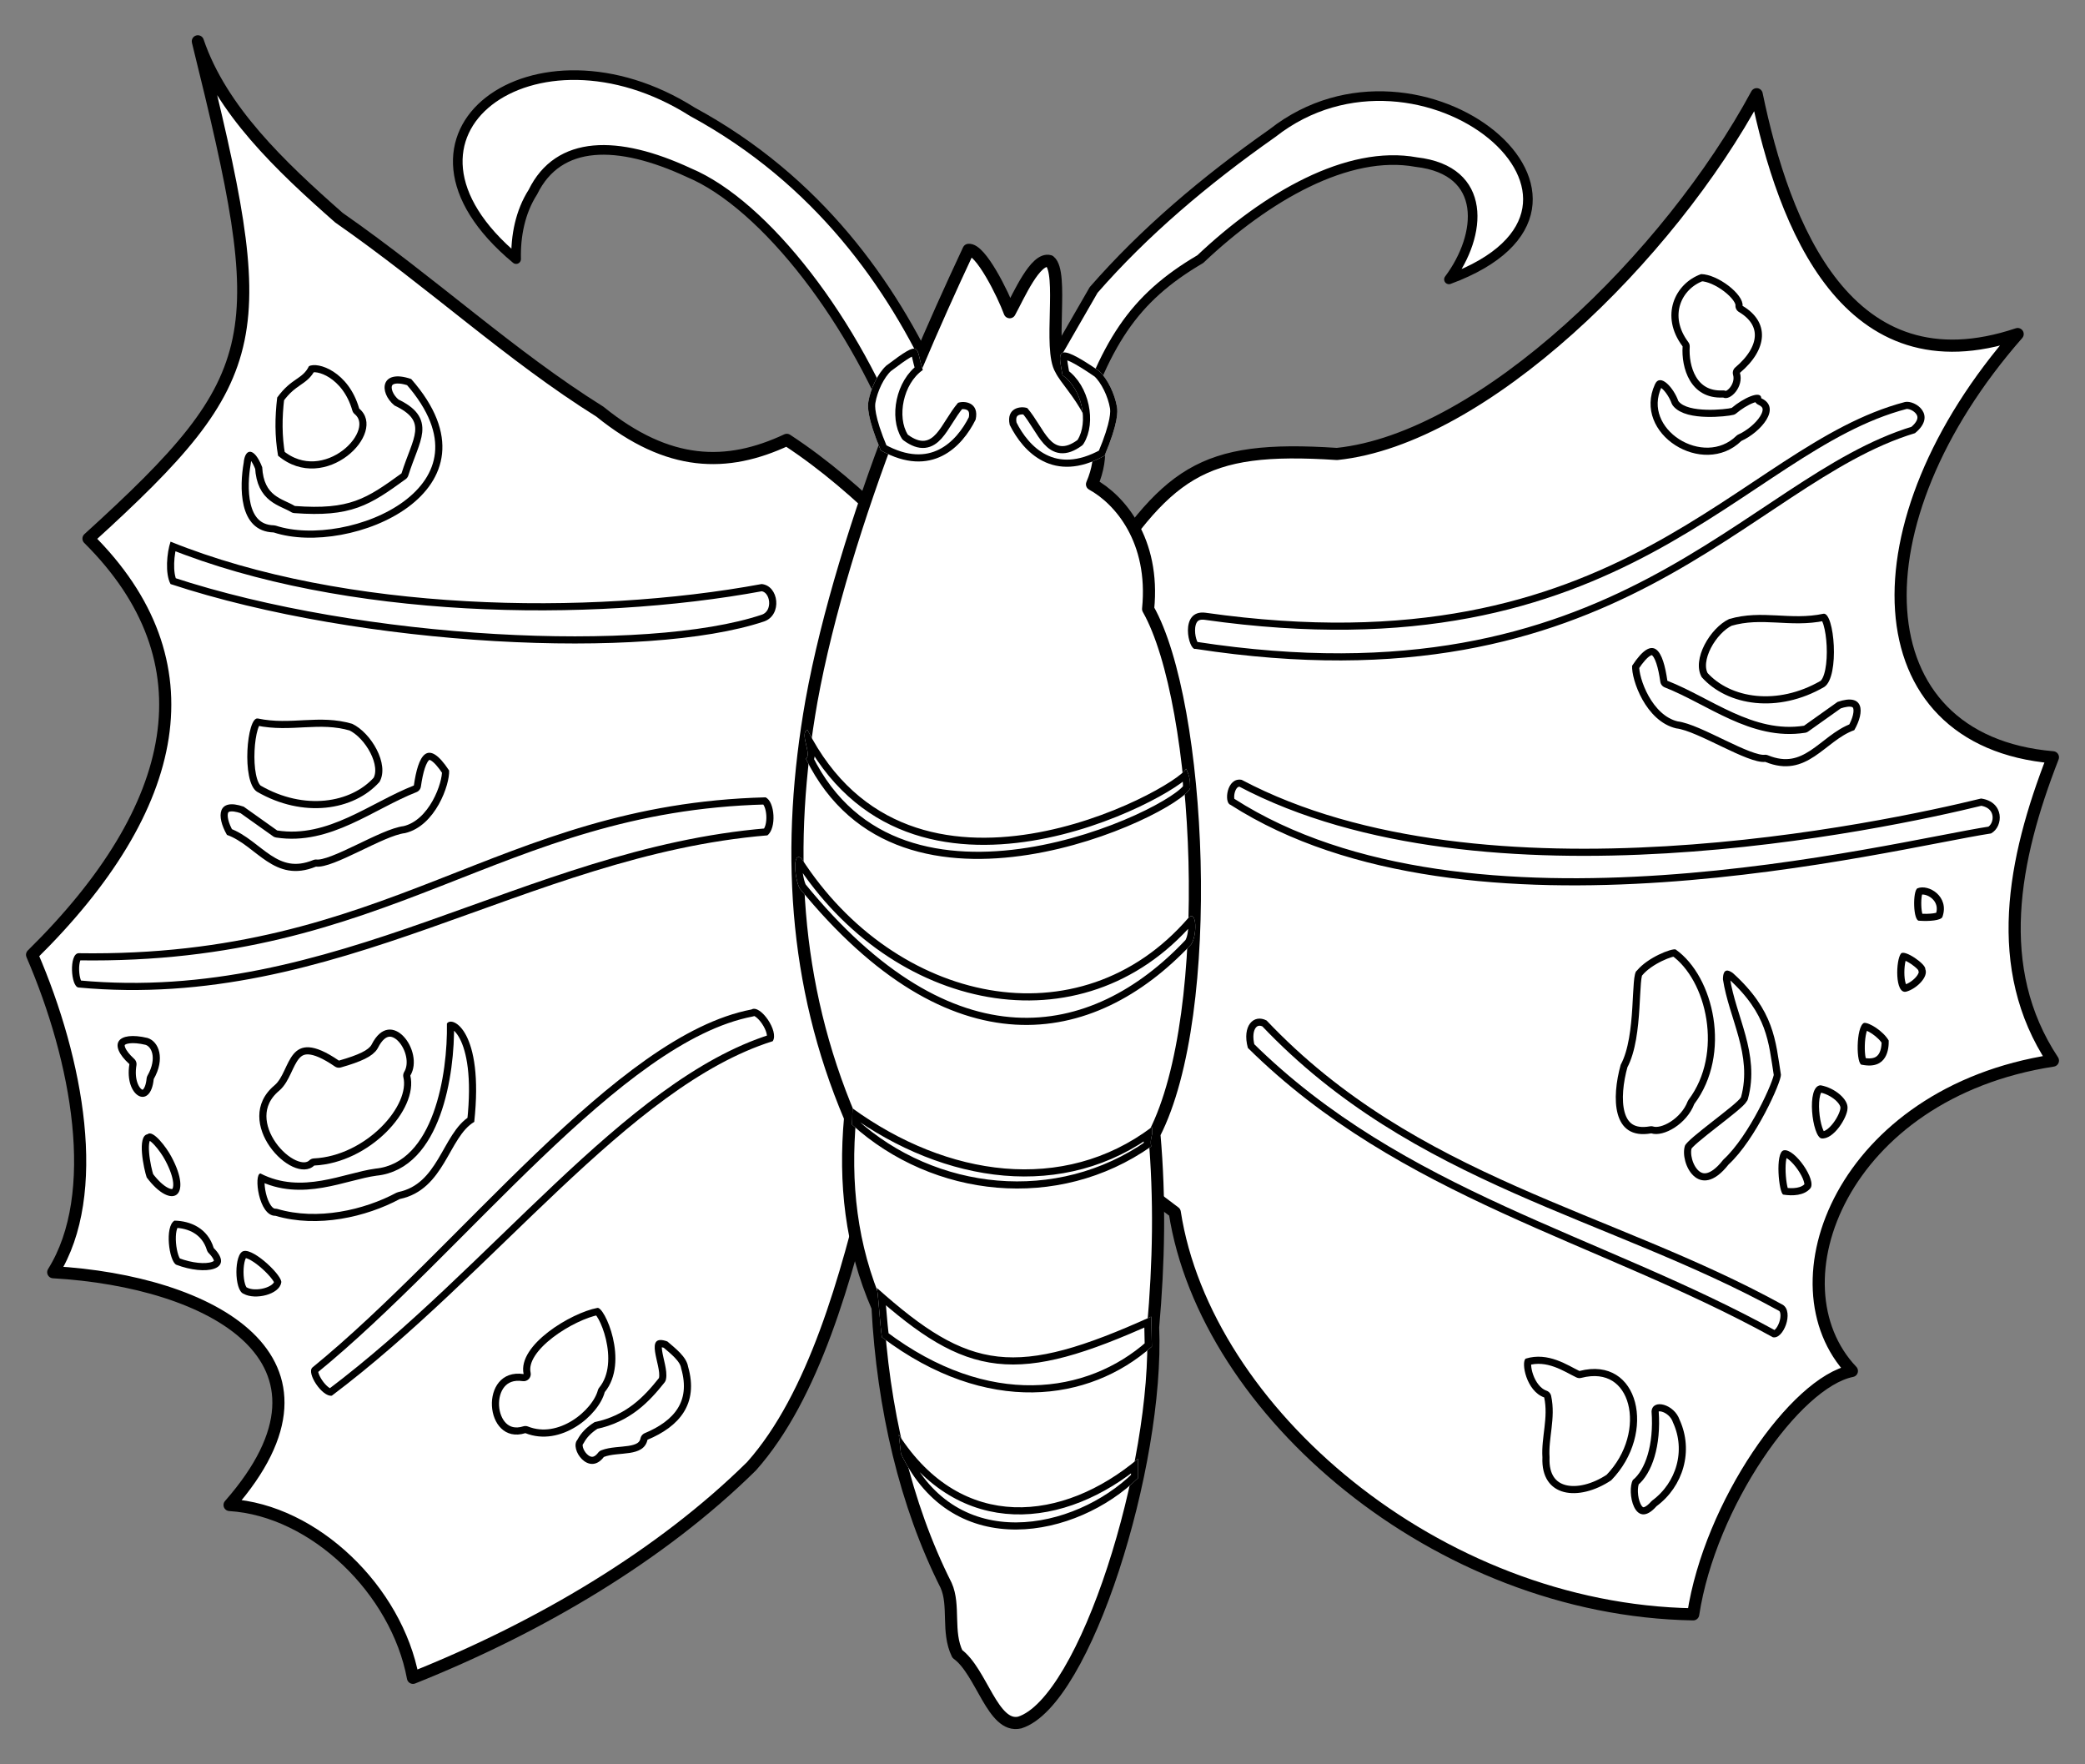 <?xml version="1.0" encoding="UTF-8" standalone="no"?>
<!DOCTYPE svg PUBLIC "-//W3C//DTD SVG 1.1//EN" "http://www.w3.org/Graphics/SVG/1.1/DTD/svg11.dtd">
<svg xmlns:xl="http://www.w3.org/1999/xlink" xmlns="http://www.w3.org/2000/svg" xmlns:dc="http://purl.org/dc/elements/1.1/" version="1.1" viewBox="36 85.5 292.5 247.5" width="292.5" height="247.5">
  <rect x="36" y="85.5" width="292.5" height="247.5" fill="#808080" stroke="none"/>
  <defs>
    <clipPath id="artboard_clip_path">
      <path d="M 36 85.5 L 328.5 85.5 L 328.5 323.625 L 311.881 333 L 36 333 Z"/>
    </clipPath>
    <clipPath id="inner_stroke_clip_path">
      <path d="M 72.783 151.038 C 73.01 155.203 75.587 155.409 77.36 156.481 C 85.07 157.058 87.4 155.471 92.327 151.904 C 93.969 146.722 96.105 144.65 91.337 142.38 C 89.09 140.525 89.379 137.185 93.687 138.669 C 107.523 154.415 85.074 163.702 74.391 160.191 C 69.366 160.052 69.629 153.615 70.186 150.42 C 70.371 148.338 71.67 148.173 72.783 151.038 Z"/>
    </clipPath>
    <clipPath id="inner_stroke_clip_path_2">
      <path d="M 74.886 141.267 C 74.556 144.05 74.536 146.709 75.01 149.43 C 81.613 154.97 90.45 146.207 86.39 142.813 C 84.905 137.618 80.576 136.195 79.339 136.876 C 78.43 138.739 76.905 138.482 74.886 141.267 Z"/>
    </clipPath>
    <clipPath id="inner_stroke_clip_path_3">
      <path d="M 59.926 161.484 C 59.401 163.029 59.138 165.973 59.926 167.431 C 86.718 176.265 126.718 178.189 143.19 172.679 C 145.78 171.775 145.258 167.642 142.84 167.431 C 118.526 171.921 84.328 171.338 59.926 161.484 Z"/>
    </clipPath>
    <clipPath id="inner_stroke_clip_path_4">
      <path d="M 47.004 219.217 C 45.67 219.333 45.933 223.889 47.004 224.027 C 83.418 227.409 109.773 205.514 143.651 202.686 C 144.963 201.695 144.7 197.905 143.388 197.351 C 105.488 198.342 90.765 219.887 47.004 219.217 Z"/>
    </clipPath>
    <clipPath id="inner_stroke_clip_path_5">
      <path d="M 79.834 277.327 C 78.947 278.09 81.215 281.512 82.555 281.285 C 105.438 264.07 124.158 237.93 144.401 231.561 C 145.328 230.201 142.669 226.366 141.432 227.108 C 122.384 230.737 100.367 260.587 79.834 277.327 Z"/>
    </clipPath>
    <clipPath id="inner_stroke_clip_path_6">
      <path d="M 205.114 171.454 C 201.37 170.981 202.758 176.846 203.714 176.527 C 263.247 185.682 281.148 153.379 304.647 146.265 C 307.766 143.736 304.676 141.6 303.247 141.892 C 279.632 148.073 263.889 179.793 205.114 171.454 Z"/>
    </clipPath>
    <clipPath id="inner_stroke_clip_path_7">
      <path d="M 210.187 194.894 C 208.085 194.499 207.684 198.124 208.612 198.393 C 242.081 219.851 301.265 204.574 315.317 202.416 C 317.103 201.44 317.183 197.97 313.918 197.518 C 300.332 200.842 244.239 212.912 210.187 194.894 Z"/>
    </clipPath>
    <clipPath id="inner_stroke_clip_path_8">
      <path d="M 213.685 228.655 C 211.892 227.708 210.209 229.384 211.061 232.503 C 232.393 253.576 260.157 259.559 284.705 273.086 C 286.177 273.451 287.693 269.529 286.104 268.538 C 261.965 255.244 234.733 250.855 213.685 228.655 Z"/>
    </clipPath>
    <clipPath id="inner_stroke_clip_path_9">
      <path d="M 72.041 196.557 C 69.856 195.114 70.639 186.002 72.165 186.29 C 76.824 187.28 80.741 185.672 85.4 187.032 C 88.039 188.269 90.677 192.722 89.234 195.196 C 85.606 199.237 78.514 200.309 72.041 196.557 Z"/>
    </clipPath>
    <clipPath id="inner_stroke_clip_path_10">
      <path d="M 70.186 198.659 C 66.496 197.381 66.331 199.999 67.836 202.618 C 72 204.102 74.433 209.482 80.329 207.07 C 82.761 207.359 89.832 202.7 92.821 202.37 C 97.109 201.36 99.109 195.526 99.006 193.588 C 95.934 188.908 94.656 191.527 94.058 195.691 C 87.915 198.103 82.019 203.112 74.886 201.999 C 73.319 200.886 71.753 199.773 70.186 198.659 Z"/>
    </clipPath>
    <clipPath id="inner_stroke_clip_path_11">
      <path d="M 83.544 234.282 C 76.206 229.252 76.906 235.726 74.515 237.746 C 68.392 242.858 77.051 251.867 80.081 249.002 C 87.853 248.631 94.697 241.147 93.563 236.385 C 95.584 233.025 90.863 226.572 88.121 232.056 C 87.709 232.798 86.369 233.478 83.544 234.282 Z"/>
    </clipPath>
    <clipPath id="inner_stroke_clip_path_12">
      <path d="M 98.697 229.087 C 98.82 236.179 96.841 248.651 88.678 249.435 C 84.225 250.032 78.349 253.104 72.536 250.115 C 71.567 250.177 72.268 256.114 74.639 256.052 C 80.576 257.804 87.379 256.217 92.079 253.702 C 98.408 252.383 98.923 245.002 102.531 242.879 C 103.912 230.118 99.418 227.933 98.697 229.087 Z"/>
    </clipPath>
    <clipPath id="inner_stroke_clip_path_13">
      <path d="M 119.786 268.978 C 116.158 269.658 108.571 274.173 109.458 278.255 C 103.108 277.306 103.871 288.356 109.705 286.542 C 114.653 288.521 119.972 284.068 120.837 280.79 C 124.321 276.544 120.755 268.648 119.786 268.978 Z"/>
    </clipPath>
    <clipPath id="inner_stroke_clip_path_14">
      <path d="M 117.003 287.47 C 115.878 288.755 118.602 292.664 120.714 289.882 C 122.755 289.078 126.282 289.979 126.836 287.47 C 131.269 285.622 134.041 282.462 132.526 277.203 C 132.301 275.81 130.676 274.591 129.619 273.678 C 126.21 272.459 128.836 277.1 128.444 278.811 C 126.353 281.441 123.868 284.071 119.415 284.996 C 118.305 285.689 117.501 286.514 117.003 287.47 Z"/>
    </clipPath>
    <clipPath id="inner_stroke_clip_path_15">
      <path d="M 54.153 234.777 C 51.102 232.007 52.442 230.102 56.689 231.104 C 58.311 231.606 59.19 234.025 57.564 236.877 C 57.138 241.31 53.404 239.343 54.153 234.777 Z"/>
    </clipPath>
    <clipPath id="inner_stroke_clip_path_16">
      <path d="M 56.58 250.672 C 60.084 255.331 63.094 253.434 60.043 247.765 C 59.363 246.466 57.446 243.93 56.704 244.611 C 55.178 244.837 56.188 249.517 56.58 250.672 Z"/>
    </clipPath>
    <clipPath id="inner_stroke_clip_path_17">
      <path d="M 60.724 262.917 C 64.826 264.484 68.99 263.638 65.98 260.567 C 65.135 257.804 62.744 256.774 60.476 256.732 C 59.074 257.557 59.713 262.402 60.724 262.917 Z"/>
    </clipPath>
    <clipPath id="inner_stroke_clip_path_18">
      <path d="M 70.186 261 C 68.825 261.268 68.825 266.545 70.186 266.999 C 71.814 267.906 75.175 267.081 75.443 265.453 C 75.793 264.649 71.691 260.629 70.186 261 Z"/>
    </clipPath>
    <clipPath id="inner_stroke_clip_path_19">
      <path d="M 272.05 134.093 C 271.847 137.053 273.088 141.499 277.74 141.267 C 278.742 141.774 280.662 139.745 280.09 137.803 C 284.018 134.495 284.273 130.662 280.461 128.403 C 280.622 126.787 276.979 123.991 274.647 123.95 C 270.939 125.275 268.849 129.837 272.05 134.093 Z"/>
    </clipPath>
    <clipPath id="inner_stroke_clip_path_20">
      <path d="M 271.454 141.761 C 270.798 139.924 268.918 137.781 268.175 139.399 C 264.964 146.382 274.938 152.577 280.288 147.358 C 282.97 146.148 286.002 142.708 283.087 141.367 C 283.058 140.157 280.492 141.396 278.932 142.723 C 278.189 142.927 272.766 143.525 271.454 141.761 Z"/>
    </clipPath>
    <clipPath id="inner_stroke_clip_path_21">
      <path d="M 291.929 181.863 C 294.114 180.42 293.331 171.308 291.805 171.597 C 287.146 172.586 283.229 170.978 278.57 172.339 C 275.932 173.576 273.293 178.028 274.736 180.502 C 278.364 184.543 285.456 185.615 291.929 181.863 Z"/>
    </clipPath>
    <clipPath id="inner_stroke_clip_path_22">
      <path d="M 293.785 183.966 C 297.475 182.687 297.64 185.306 296.135 187.924 C 291.97 189.408 289.538 194.789 283.642 192.377 C 281.209 192.665 274.138 188.006 271.149 187.676 C 266.861 186.666 264.861 180.832 264.965 178.894 C 268.036 174.215 269.314 176.833 269.912 180.997 C 276.056 183.409 281.952 188.419 289.084 187.305 C 290.651 186.192 292.218 185.079 293.785 183.966 Z"/>
    </clipPath>
    <clipPath id="inner_stroke_clip_path_23">
      <path d="M 271.061 218.684 C 276.483 222.504 278.932 233.407 273.685 240.375 C 272.635 243.145 269.399 245.04 267.65 244.486 C 262.11 245.477 262.081 239.471 263.364 234.865 C 265.609 230.725 264.705 222.125 265.638 221.658 C 267.183 219.792 270.478 218.539 271.061 218.684 Z"/>
    </clipPath>
    <clipPath id="inner_stroke_clip_path_24">
      <path d="M 279.107 222.008 C 278.575 221.622 277.715 221.17 277.708 222.883 C 278.553 228.393 281.873 233.47 280.244 239.413 C 279.72 240.419 272.723 245.229 272.373 246.235 C 271.615 248.597 274.312 254.194 278.495 248.859 C 282.3 245.36 285.886 237.27 285.842 236.264 C 285.084 231.512 284.938 227.285 279.107 222.008 Z"/>
    </clipPath>
    <clipPath id="inner_stroke_clip_path_25">
      <path d="M 305.259 214.661 C 306.678 214.764 308.282 214.62 308.495 214.136 C 309.524 211.249 306.534 209.475 304.996 210.113 C 304.311 210.454 304.367 214.784 305.259 214.661 Z"/>
    </clipPath>
    <clipPath id="inner_stroke_clip_path_26">
      <path d="M 302.694 219.254 C 301.952 220.109 301.797 225.047 303.436 224.604 C 304.818 224.233 306.57 222.563 306.096 221.449 C 306.199 220.749 303.21 218.687 302.694 219.254 Z"/>
    </clipPath>
    <clipPath id="inner_stroke_clip_path_27">
      <path d="M 297.499 228.995 C 296.365 229.469 296.345 235.014 297.252 234.87 C 300.777 235.561 300.993 232.571 300.963 231.468 C 300.21 230.149 298.19 228.892 297.499 228.995 Z"/>
    </clipPath>
    <clipPath id="inner_stroke_clip_path_28">
      <path d="M 291.407 237.746 C 289.346 237.818 290.253 245.002 291.531 245.198 C 293.242 245.384 295.139 242.261 295.18 241.024 C 295.345 239.745 293.407 238.096 291.407 237.746 Z"/>
    </clipPath>
    <clipPath id="inner_stroke_clip_path_29">
      <path d="M 286.243 246.868 C 284.986 247.115 285.553 252.929 286.181 253.083 C 287.47 253.29 289.098 253.218 289.954 252.218 C 290.913 251.115 287.759 246.548 286.243 246.868 Z"/>
    </clipPath>
    <clipPath id="inner_stroke_clip_path_30">
      <path d="M 250.033 276.09 C 249.368 276.592 250.103 280.637 252.63 281.532 C 253.247 284.38 252.203 287.14 252.383 289.943 C 252.144 295.563 257.459 296.198 262.031 293.159 C 268.463 286.563 265.989 275.636 257.578 277.822 C 255.968 277.063 253.223 275.107 250.033 276.09 Z"/>
    </clipPath>
    <clipPath id="inner_stroke_clip_path_31">
      <path d="M 268.393 296.789 C 265.27 300.335 264.195 294.68 265.07 293.115 C 266.775 291.745 268.043 288.232 267.693 283.494 C 267.825 281.658 270.886 282.488 271.629 284.675 C 273.612 289.019 272.139 294.019 268.393 296.789 Z"/>
    </clipPath>
    <clipPath id="inner_stroke_clip_path_32">
      <path d="M 149.274 187.882 C 148.107 188.33 149.958 191.359 149.053 191.939 C 162.143 218.595 201.275 199.824 202.965 196.072 C 202.952 194.967 202.919 194.428 202.398 193.344 C 200.709 196.307 163.799 216.491 149.274 187.882 Z"/>
    </clipPath>
    <clipPath id="inner_stroke_clip_path_33">
      <path d="M 148.438 205.915 C 147.097 204.836 147.505 208.83 148.176 210.113 C 169.312 236.031 189.4 232.562 203.102 217.985 C 203.948 216.76 203.918 213.087 202.752 214.224 C 187.446 231.979 161.557 226.294 148.438 205.915 Z"/>
    </clipPath>
    <clipPath id="inner_stroke_clip_path_34">
      <path d="M 155.61 240.987 C 168.904 250.608 185.172 252.97 197.592 243.611 C 197.854 244.777 197.242 245.156 197.505 246.323 C 184.385 255.535 166.893 253.553 155.522 243.261 C 155.61 241.629 155.522 242.62 155.61 240.987 Z"/>
    </clipPath>
    <clipPath id="inner_stroke_clip_path_35">
      <path d="M 159.021 266.177 C 172.082 277.838 178.409 278.83 197.505 270.2 C 197.534 271.599 197.563 272.999 197.592 274.398 C 188.817 282.182 174.444 284.194 159.721 273.086 C 159.429 271.045 159.312 268.217 159.021 266.177 Z"/>
    </clipPath>
    <clipPath id="inner_stroke_clip_path_36">
      <path d="M 162.397 289.444 C 162.294 288.548 162.191 287.653 162.088 286.757 C 170.99 300.56 185.149 298.963 195.658 290.131 C 195.662 291.029 195.665 291.927 195.669 292.825 C 187.114 301.223 169.777 304.858 162.397 289.444 Z"/>
    </clipPath>
    <clipPath id="inner_stroke_clip_path_37">
      <path d="M 159.563 148.679 C 166.7 152.661 170.974 148.193 172.871 144.359 C 173.407 141.937 171.283 141.679 170.397 142.009 C 167.918 144.925 167.067 149.183 163.358 146.479 C 161.809 144.021 162.666 139.352 165.462 137.402 C 164.387 134.266 165.505 132.892 160.329 136.799 C 159.142 137.893 158.125 140.032 157.82 141.851 C 157.723 142.432 157.601 144.027 159.563 148.679 Z"/>
    </clipPath>
    <clipPath id="inner_stroke_clip_path_38">
      <path d="M 190.958 149.422 C 183.821 153.403 179.547 148.936 177.651 145.101 C 177.115 142.679 179.238 142.421 180.124 142.751 C 182.603 145.667 183.454 149.925 187.163 147.221 C 188.712 144.763 187.855 140.095 185.06 138.144 C 184.56 135.096 183.661 133.066 190.192 137.541 C 191.379 138.635 192.397 140.774 192.701 142.593 C 192.799 143.174 192.92 144.769 190.958 149.422 Z"/>
    </clipPath>
  </defs>
  <g id="Butterfly_(4)" stroke="none" stroke-opacity="1" fill-opacity="1" stroke-dasharray="none" fill="none">
    <title>Butterfly (4)</title>
    <g id="Butterfly_(4)_Art" clip-path="url(#artboard_clip_path)">
      <title>Art</title>
      <g id="Group_113">
        <g id="Graphic_155">
          <title>path826</title>
          <path d="M 63.754 91.296 C 67.027 100.941 75.373 108.837 83.544 116.034 C 96.798 125.279 107.603 135.4 120.157 143.246 C 129.773 151.037 137.989 151.132 146.38 147.204 C 157.374 154.41 164.521 163.366 173.592 171.447 L 188.929 168.479 C 199.774 151.726 204.322 147.918 223.563 149.183 C 244.063 147.055 270.161 121.486 282.44 98.717 C 286.248 117.104 295.128 140.388 319.052 132.361 C 295.862 158.799 296.987 189.435 324 191.733 C 318.402 206.091 315.429 221.324 324 234.282 C 294.483 238.825 284.208 265.583 295.798 277.822 C 287.852 279.405 275.883 296.558 273.534 311.96 C 237.571 311.352 205.106 283.454 200.804 255.557 L 172.602 234.282 L 158.254 250.115 C 154.746 264.678 150.188 281.34 141.432 291.18 C 128.748 303.7 111.691 313.77 93.935 320.866 C 91.656 308.587 80.106 297.357 68.207 296.623 C 86.2 276.117 65.534 265.232 43.469 263.968 C 50.351 252.974 46.912 234.282 40.5 219.439 C 61.506 198.754 65.719 178.244 48.416 161.057 C 73.82 137.978 74.035 132.917 63.754 91.296 Z" fill="#FFFFFF"/>
          <path d="M 63.754 91.296 C 67.027 100.941 75.373 108.837 83.544 116.034 C 96.798 125.279 107.603 135.4 120.157 143.246 C 129.773 151.037 137.989 151.132 146.38 147.204 C 157.374 154.41 164.521 163.366 173.592 171.447 L 188.929 168.479 C 199.774 151.726 204.322 147.918 223.563 149.183 C 244.063 147.055 270.161 121.486 282.44 98.717 C 286.248 117.104 295.128 140.388 319.052 132.361 C 295.862 158.799 296.987 189.435 324 191.733 C 318.402 206.091 315.429 221.324 324 234.282 C 294.483 238.825 284.208 265.583 295.798 277.822 C 287.852 279.405 275.883 296.558 273.534 311.96 C 237.571 311.352 205.106 283.454 200.804 255.557 L 172.602 234.282 L 158.254 250.115 C 154.746 264.678 150.188 281.34 141.432 291.18 C 128.748 303.7 111.691 313.77 93.935 320.866 C 91.656 308.587 80.106 297.357 68.207 296.623 C 86.2 276.117 65.534 265.232 43.469 263.968 C 50.351 252.974 46.912 234.282 40.5 219.439 C 61.506 198.754 65.719 178.244 48.416 161.057 C 73.82 137.978 74.035 132.917 63.754 91.296 Z" stroke="black" stroke-linecap="butt" stroke-linejoin="round" stroke-width="1.703"/>
        </g>
        <g id="Graphic_154">
          <title>path830</title>
          <path d="M 108.406 121.847 C 87.338 104.324 111.045 87.172 133.145 101.191 C 150.8 110.763 161.142 125.558 167.407 139.288 C 165.84 142.421 164.274 145.555 162.707 148.688 C 156.151 130.753 143.287 114.178 132.65 109.725 C 122.631 105.066 114.344 105.108 110.757 112.447 C 108.984 115.209 108.324 118.59 108.406 121.847 Z" fill="#FFFFFF"/>
          <path d="M 108.406 121.847 C 87.338 104.324 111.045 87.172 133.145 101.191 C 150.8 110.763 161.142 125.558 167.407 139.288 C 165.84 142.421 164.274 145.555 162.707 148.688 C 156.151 130.753 143.287 114.178 132.65 109.725 C 122.631 105.066 114.344 105.108 110.757 112.447 C 108.984 115.209 108.324 118.59 108.406 121.847 Z" stroke="black" stroke-linecap="butt" stroke-linejoin="round" stroke-width="1.35"/>
        </g>
        <g id="Graphic_153">
          <title>path832</title>
          <path d="M 239.272 124.692 C 267.514 114.261 235.272 87.873 214.533 104.159 C 204.969 110.88 196.51 118.067 189.424 126.176 C 186.62 131.042 183.817 135.907 181.013 140.772 C 182.868 143.081 184.724 145.39 186.579 147.699 C 190.908 133.639 194.99 127.372 204.391 121.847 C 213.626 113.106 225.088 106.468 234.695 108.241 C 244.755 109.396 243.931 118.466 239.272 124.692 Z" fill="#FFFFFF"/>
          <path d="M 239.272 124.692 C 267.514 114.261 235.272 87.873 214.533 104.159 C 204.969 110.88 196.51 118.067 189.424 126.176 C 186.62 131.042 183.817 135.907 181.013 140.772 C 182.868 143.081 184.724 145.39 186.579 147.699 C 190.908 133.639 194.99 127.372 204.391 121.847 C 213.626 113.106 225.088 106.468 234.695 108.241 C 244.755 109.396 243.931 118.466 239.272 124.692 Z" stroke="black" stroke-linecap="butt" stroke-linejoin="round" stroke-width="1.35"/>
        </g>
        <g id="Graphic_152">
          <title>path828</title>
          <path d="M 171.878 120.551 C 169.299 126.057 166.856 131.501 164.585 136.886 C 161.963 138.179 159.647 141.994 161.314 144.919 C 156.457 157.561 152.023 171.758 149.839 183.837 C 146.266 204.067 147.269 223.492 155.26 242.299 C 154.44 251.41 155.352 260.272 159.108 268.888 C 159.842 283.004 163.048 296.625 168.729 307.896 C 169.996 310.732 168.789 314.434 170.304 317.517 C 173.714 319.982 175.269 328.013 179.05 327.138 C 188.257 324.24 198.578 291.036 197.767 271.687 C 198.567 262.649 198.749 253.735 197.942 244.573 C 206.68 227.571 204.533 184.098 197.067 170.93 C 198.03 161.264 193.056 155.557 189.196 153.437 C 192.686 145.351 186.033 139.863 184.822 137.344 C 183.061 134.497 185.257 123.735 183.248 122.125 C 181.259 121.547 178.898 127.03 177.65 129.297 C 176.716 126.753 173.555 120.374 171.878 120.551 Z" fill="#FFFFFF"/>
          <path d="M 171.878 120.551 C 169.299 126.057 166.856 131.501 164.585 136.886 C 161.963 138.179 159.647 141.994 161.314 144.919 C 156.457 157.561 152.023 171.758 149.839 183.837 C 146.266 204.067 147.269 223.492 155.26 242.299 C 154.44 251.41 155.352 260.272 159.108 268.888 C 159.842 283.004 163.048 296.625 168.729 307.896 C 169.996 310.732 168.789 314.434 170.304 317.517 C 173.714 319.982 175.269 328.013 179.05 327.138 C 188.257 324.24 198.578 291.036 197.767 271.687 C 198.567 262.649 198.749 253.735 197.942 244.573 C 206.68 227.571 204.533 184.098 197.067 170.93 C 198.03 161.264 193.056 155.557 189.196 153.437 C 192.686 145.351 186.033 139.863 184.822 137.344 C 183.061 134.497 185.257 123.735 183.248 122.125 C 181.259 121.547 178.898 127.03 177.65 129.297 C 176.716 126.753 173.555 120.374 171.878 120.551 Z" stroke="black" stroke-linecap="butt" stroke-linejoin="round" stroke-width="1.703"/>
        </g>
        <g id="Graphic_151">
          <title>path834</title>
          <path d="M 72.783 151.038 C 73.01 155.203 75.587 155.409 77.36 156.481 C 85.07 157.058 87.4 155.471 92.327 151.904 C 93.969 146.722 96.105 144.65 91.337 142.38 C 89.09 140.525 89.379 137.185 93.687 138.669 C 107.523 154.415 85.074 163.702 74.391 160.191 C 69.366 160.052 69.629 153.615 70.186 150.42 C 70.371 148.338 71.67 148.173 72.783 151.038 Z" fill="#FFFFFF"/>
          <path d="M 72.783 151.038 C 73.01 155.203 75.587 155.409 77.36 156.481 C 85.07 157.058 87.4 155.471 92.327 151.904 C 93.969 146.722 96.105 144.65 91.337 142.38 C 89.09 140.525 89.379 137.185 93.687 138.669 C 107.523 154.415 85.074 163.702 74.391 160.191 C 69.366 160.052 69.629 153.615 70.186 150.42 C 70.371 148.338 71.67 148.173 72.783 151.038 Z" stroke="black" stroke-linecap="round" stroke-linejoin="round" stroke-width="2" clip-path="url(#inner_stroke_clip_path)"/>
        </g>
        <g id="Graphic_150">
          <title>path836</title>
          <path d="M 74.886 141.267 C 74.556 144.05 74.536 146.709 75.01 149.43 C 81.613 154.97 90.45 146.207 86.39 142.813 C 84.905 137.618 80.576 136.195 79.339 136.876 C 78.43 138.739 76.905 138.482 74.886 141.267 Z" fill="#FFFFFF"/>
          <path d="M 74.886 141.267 C 74.556 144.05 74.536 146.709 75.01 149.43 C 81.613 154.97 90.45 146.207 86.39 142.813 C 84.905 137.618 80.576 136.195 79.339 136.876 C 78.43 138.739 76.905 138.482 74.886 141.267 Z" stroke="black" stroke-linecap="round" stroke-linejoin="round" stroke-width="2" clip-path="url(#inner_stroke_clip_path_2)"/>
        </g>
        <g id="Graphic_149">
          <title>path838</title>
          <path d="M 59.926 161.484 C 59.401 163.029 59.138 165.973 59.926 167.431 C 86.718 176.265 126.718 178.189 143.19 172.679 C 145.78 171.775 145.258 167.642 142.84 167.431 C 118.526 171.921 84.328 171.338 59.926 161.484 Z" fill="#FFFFFF"/>
          <path d="M 59.926 161.484 C 59.401 163.029 59.138 165.973 59.926 167.431 C 86.718 176.265 126.718 178.189 143.19 172.679 C 145.78 171.775 145.258 167.642 142.84 167.431 C 118.526 171.921 84.328 171.338 59.926 161.484 Z" stroke="black" stroke-linecap="round" stroke-linejoin="round" stroke-width="2" clip-path="url(#inner_stroke_clip_path_3)"/>
        </g>
        <g id="Graphic_148">
          <title>path840</title>
          <path d="M 47.004 219.217 C 45.67 219.333 45.933 223.889 47.004 224.027 C 83.418 227.409 109.773 205.514 143.651 202.686 C 144.963 201.695 144.7 197.905 143.388 197.351 C 105.488 198.342 90.765 219.887 47.004 219.217 Z" fill="#FFFFFF"/>
          <path d="M 47.004 219.217 C 45.67 219.333 45.933 223.889 47.004 224.027 C 83.418 227.409 109.773 205.514 143.651 202.686 C 144.963 201.695 144.7 197.905 143.388 197.351 C 105.488 198.342 90.765 219.887 47.004 219.217 Z" stroke="black" stroke-linecap="round" stroke-linejoin="round" stroke-width="2" clip-path="url(#inner_stroke_clip_path_4)"/>
        </g>
        <g id="Graphic_147">
          <title>path842</title>
          <path d="M 79.834 277.327 C 78.947 278.09 81.215 281.512 82.555 281.285 C 105.438 264.07 124.158 237.93 144.401 231.561 C 145.328 230.201 142.669 226.366 141.432 227.108 C 122.384 230.737 100.367 260.587 79.834 277.327 Z" fill="#FFFFFF"/>
          <path d="M 79.834 277.327 C 78.947 278.09 81.215 281.512 82.555 281.285 C 105.438 264.07 124.158 237.93 144.401 231.561 C 145.328 230.201 142.669 226.366 141.432 227.108 C 122.384 230.737 100.367 260.587 79.834 277.327 Z" stroke="black" stroke-linecap="round" stroke-linejoin="round" stroke-width="2" clip-path="url(#inner_stroke_clip_path_5)"/>
        </g>
        <g id="Graphic_146">
          <title>path844</title>
          <path d="M 205.114 171.454 C 201.37 170.981 202.758 176.846 203.714 176.527 C 263.247 185.682 281.148 153.379 304.647 146.265 C 307.766 143.736 304.676 141.6 303.247 141.892 C 279.632 148.073 263.889 179.793 205.114 171.454 Z" fill="#FFFFFF"/>
          <path d="M 205.114 171.454 C 201.37 170.981 202.758 176.846 203.714 176.527 C 263.247 185.682 281.148 153.379 304.647 146.265 C 307.766 143.736 304.676 141.6 303.247 141.892 C 279.632 148.073 263.889 179.793 205.114 171.454 Z" stroke="black" stroke-linecap="round" stroke-linejoin="round" stroke-width="2" clip-path="url(#inner_stroke_clip_path_6)"/>
        </g>
        <g id="Graphic_145">
          <title>path846</title>
          <path d="M 210.187 194.894 C 208.085 194.499 207.684 198.124 208.612 198.393 C 242.081 219.851 301.265 204.574 315.317 202.416 C 317.103 201.44 317.183 197.97 313.918 197.518 C 300.332 200.842 244.239 212.912 210.187 194.894 Z" fill="#FFFFFF"/>
          <path d="M 210.187 194.894 C 208.085 194.499 207.684 198.124 208.612 198.393 C 242.081 219.851 301.265 204.574 315.317 202.416 C 317.103 201.44 317.183 197.97 313.918 197.518 C 300.332 200.842 244.239 212.912 210.187 194.894 Z" stroke="black" stroke-linecap="round" stroke-linejoin="round" stroke-width="2" clip-path="url(#inner_stroke_clip_path_7)"/>
        </g>
        <g id="Graphic_144">
          <title>path848</title>
          <path d="M 213.685 228.655 C 211.892 227.708 210.209 229.384 211.061 232.503 C 232.393 253.576 260.157 259.559 284.705 273.086 C 286.177 273.451 287.693 269.529 286.104 268.538 C 261.965 255.244 234.733 250.855 213.685 228.655 Z" fill="#FFFFFF"/>
          <path d="M 213.685 228.655 C 211.892 227.708 210.209 229.384 211.061 232.503 C 232.393 253.576 260.157 259.559 284.705 273.086 C 286.177 273.451 287.693 269.529 286.104 268.538 C 261.965 255.244 234.733 250.855 213.685 228.655 Z" stroke="black" stroke-linecap="round" stroke-linejoin="round" stroke-width="2" clip-path="url(#inner_stroke_clip_path_8)"/>
        </g>
        <g id="Graphic_143">
          <title>path850</title>
          <path d="M 72.041 196.557 C 69.856 195.114 70.639 186.002 72.165 186.29 C 76.824 187.28 80.741 185.672 85.4 187.032 C 88.039 188.269 90.677 192.722 89.234 195.196 C 85.606 199.237 78.514 200.309 72.041 196.557 Z" fill="#FFFFFF"/>
          <path d="M 72.041 196.557 C 69.856 195.114 70.639 186.002 72.165 186.29 C 76.824 187.28 80.741 185.672 85.4 187.032 C 88.039 188.269 90.677 192.722 89.234 195.196 C 85.606 199.237 78.514 200.309 72.041 196.557 Z" stroke="black" stroke-linecap="round" stroke-linejoin="round" stroke-width="2" clip-path="url(#inner_stroke_clip_path_9)"/>
        </g>
        <g id="Graphic_142">
          <title>path852</title>
          <path d="M 70.186 198.659 C 66.496 197.381 66.331 199.999 67.836 202.618 C 72 204.102 74.433 209.482 80.329 207.07 C 82.761 207.359 89.832 202.7 92.821 202.37 C 97.109 201.36 99.109 195.526 99.006 193.588 C 95.934 188.908 94.656 191.527 94.058 195.691 C 87.915 198.103 82.019 203.112 74.886 201.999 C 73.319 200.886 71.753 199.773 70.186 198.659 Z" fill="#FFFFFF"/>
          <path d="M 70.186 198.659 C 66.496 197.381 66.331 199.999 67.836 202.618 C 72 204.102 74.433 209.482 80.329 207.07 C 82.761 207.359 89.832 202.7 92.821 202.37 C 97.109 201.36 99.109 195.526 99.006 193.588 C 95.934 188.908 94.656 191.527 94.058 195.691 C 87.915 198.103 82.019 203.112 74.886 201.999 C 73.319 200.886 71.753 199.773 70.186 198.659 Z" stroke="black" stroke-linecap="round" stroke-linejoin="round" stroke-width="2" clip-path="url(#inner_stroke_clip_path_10)"/>
        </g>
        <g id="Graphic_141">
          <title>path854</title>
          <path d="M 83.544 234.282 C 76.206 229.252 76.906 235.726 74.515 237.746 C 68.392 242.858 77.051 251.867 80.081 249.002 C 87.853 248.631 94.697 241.147 93.563 236.385 C 95.584 233.025 90.863 226.572 88.121 232.056 C 87.709 232.798 86.369 233.478 83.544 234.282 Z" fill="#FFFFFF"/>
          <path d="M 83.544 234.282 C 76.206 229.252 76.906 235.726 74.515 237.746 C 68.392 242.858 77.051 251.867 80.081 249.002 C 87.853 248.631 94.697 241.147 93.563 236.385 C 95.584 233.025 90.863 226.572 88.121 232.056 C 87.709 232.798 86.369 233.478 83.544 234.282 Z" stroke="black" stroke-linecap="round" stroke-linejoin="round" stroke-width="2" clip-path="url(#inner_stroke_clip_path_11)"/>
        </g>
        <g id="Graphic_140">
          <title>path856</title>
          <path d="M 98.697 229.087 C 98.82 236.179 96.841 248.651 88.678 249.435 C 84.225 250.032 78.349 253.104 72.536 250.115 C 71.567 250.177 72.268 256.114 74.639 256.052 C 80.576 257.804 87.379 256.217 92.079 253.702 C 98.408 252.383 98.923 245.002 102.531 242.879 C 103.912 230.118 99.418 227.933 98.697 229.087 Z" fill="#FFFFFF"/>
          <path d="M 98.697 229.087 C 98.82 236.179 96.841 248.651 88.678 249.435 C 84.225 250.032 78.349 253.104 72.536 250.115 C 71.567 250.177 72.268 256.114 74.639 256.052 C 80.576 257.804 87.379 256.217 92.079 253.702 C 98.408 252.383 98.923 245.002 102.531 242.879 C 103.912 230.118 99.418 227.933 98.697 229.087 Z" stroke="black" stroke-linecap="round" stroke-linejoin="round" stroke-width="2" clip-path="url(#inner_stroke_clip_path_12)"/>
        </g>
        <g id="Graphic_139">
          <title>path858</title>
          <path d="M 119.786 268.978 C 116.158 269.658 108.571 274.173 109.458 278.255 C 103.108 277.306 103.871 288.356 109.705 286.542 C 114.653 288.521 119.972 284.068 120.837 280.79 C 124.321 276.544 120.755 268.648 119.786 268.978 Z" fill="#FFFFFF"/>
          <path d="M 119.786 268.978 C 116.158 269.658 108.571 274.173 109.458 278.255 C 103.108 277.306 103.871 288.356 109.705 286.542 C 114.653 288.521 119.972 284.068 120.837 280.79 C 124.321 276.544 120.755 268.648 119.786 268.978 Z" stroke="black" stroke-linecap="round" stroke-linejoin="round" stroke-width="2" clip-path="url(#inner_stroke_clip_path_13)"/>
        </g>
        <g id="Graphic_138">
          <title>path860</title>
          <path d="M 117.003 287.47 C 115.878 288.755 118.602 292.664 120.714 289.882 C 122.755 289.078 126.282 289.979 126.836 287.47 C 131.269 285.622 134.041 282.462 132.526 277.203 C 132.301 275.81 130.676 274.591 129.619 273.678 C 126.21 272.459 128.836 277.1 128.444 278.811 C 126.353 281.441 123.868 284.071 119.415 284.996 C 118.305 285.689 117.501 286.514 117.003 287.47 Z" fill="#FFFFFF"/>
          <path d="M 117.003 287.47 C 115.878 288.755 118.602 292.664 120.714 289.882 C 122.755 289.078 126.282 289.979 126.836 287.47 C 131.269 285.622 134.041 282.462 132.526 277.203 C 132.301 275.81 130.676 274.591 129.619 273.678 C 126.21 272.459 128.836 277.1 128.444 278.811 C 126.353 281.441 123.868 284.071 119.415 284.996 C 118.305 285.689 117.501 286.514 117.003 287.47 Z" stroke="black" stroke-linecap="round" stroke-linejoin="round" stroke-width="2" clip-path="url(#inner_stroke_clip_path_14)"/>
        </g>
        <g id="Graphic_137">
          <title>path862</title>
          <path d="M 54.153 234.777 C 51.102 232.007 52.442 230.102 56.689 231.104 C 58.311 231.606 59.19 234.025 57.564 236.877 C 57.138 241.31 53.404 239.343 54.153 234.777 Z" fill="#FFFFFF"/>
          <path d="M 54.153 234.777 C 51.102 232.007 52.442 230.102 56.689 231.104 C 58.311 231.606 59.19 234.025 57.564 236.877 C 57.138 241.31 53.404 239.343 54.153 234.777 Z" stroke="black" stroke-linecap="round" stroke-linejoin="round" stroke-width="2" clip-path="url(#inner_stroke_clip_path_15)"/>
        </g>
        <g id="Graphic_136">
          <title>path864</title>
          <path d="M 56.58 250.672 C 60.084 255.331 63.094 253.434 60.043 247.765 C 59.363 246.466 57.446 243.93 56.704 244.611 C 55.178 244.837 56.188 249.517 56.58 250.672 Z" fill="#FFFFFF"/>
          <path d="M 56.58 250.672 C 60.084 255.331 63.094 253.434 60.043 247.765 C 59.363 246.466 57.446 243.93 56.704 244.611 C 55.178 244.837 56.188 249.517 56.58 250.672 Z" stroke="black" stroke-linecap="round" stroke-linejoin="round" stroke-width="2" clip-path="url(#inner_stroke_clip_path_16)"/>
        </g>
        <g id="Graphic_135">
          <title>path866</title>
          <path d="M 60.724 262.917 C 64.826 264.484 68.99 263.638 65.98 260.567 C 65.135 257.804 62.744 256.774 60.476 256.732 C 59.074 257.557 59.713 262.402 60.724 262.917 Z" fill="#FFFFFF"/>
          <path d="M 60.724 262.917 C 64.826 264.484 68.99 263.638 65.98 260.567 C 65.135 257.804 62.744 256.774 60.476 256.732 C 59.074 257.557 59.713 262.402 60.724 262.917 Z" stroke="black" stroke-linecap="round" stroke-linejoin="round" stroke-width="2" clip-path="url(#inner_stroke_clip_path_17)"/>
        </g>
        <g id="Graphic_134">
          <title>path868</title>
          <path d="M 70.186 261 C 68.825 261.268 68.825 266.545 70.186 266.999 C 71.814 267.906 75.175 267.081 75.443 265.453 C 75.793 264.649 71.691 260.629 70.186 261 Z" fill="#FFFFFF"/>
          <path d="M 70.186 261 C 68.825 261.268 68.825 266.545 70.186 266.999 C 71.814 267.906 75.175 267.081 75.443 265.453 C 75.793 264.649 71.691 260.629 70.186 261 Z" stroke="black" stroke-linecap="round" stroke-linejoin="round" stroke-width="2" clip-path="url(#inner_stroke_clip_path_18)"/>
        </g>
        <g id="Graphic_133">
          <title>path870</title>
          <path d="M 272.05 134.093 C 271.847 137.053 273.088 141.499 277.74 141.267 C 278.742 141.774 280.662 139.745 280.09 137.803 C 284.018 134.495 284.273 130.662 280.461 128.403 C 280.622 126.787 276.979 123.991 274.647 123.95 C 270.939 125.275 268.849 129.837 272.05 134.093 Z" fill="#FFFFFF"/>
          <path d="M 272.05 134.093 C 271.847 137.053 273.088 141.499 277.74 141.267 C 278.742 141.774 280.662 139.745 280.09 137.803 C 284.018 134.495 284.273 130.662 280.461 128.403 C 280.622 126.787 276.979 123.991 274.647 123.95 C 270.939 125.275 268.849 129.837 272.05 134.093 Z" stroke="black" stroke-linecap="round" stroke-linejoin="round" stroke-width="2" clip-path="url(#inner_stroke_clip_path_19)"/>
        </g>
        <g id="Graphic_132">
          <title>path872</title>
          <path d="M 271.454 141.761 C 270.798 139.924 268.918 137.781 268.175 139.399 C 264.964 146.382 274.938 152.577 280.288 147.358 C 282.97 146.148 286.002 142.708 283.087 141.367 C 283.058 140.157 280.492 141.396 278.932 142.723 C 278.189 142.927 272.766 143.525 271.454 141.761 Z" fill="#FFFFFF"/>
          <path d="M 271.454 141.761 C 270.798 139.924 268.918 137.781 268.175 139.399 C 264.964 146.382 274.938 152.577 280.288 147.358 C 282.97 146.148 286.002 142.708 283.087 141.367 C 283.058 140.157 280.492 141.396 278.932 142.723 C 278.189 142.927 272.766 143.525 271.454 141.761 Z" stroke="black" stroke-linecap="round" stroke-linejoin="round" stroke-width="2" clip-path="url(#inner_stroke_clip_path_20)"/>
        </g>
        <g id="Graphic_131">
          <title>path874</title>
          <path d="M 291.929 181.863 C 294.114 180.42 293.331 171.308 291.805 171.597 C 287.146 172.586 283.229 170.978 278.57 172.339 C 275.932 173.576 273.293 178.028 274.736 180.502 C 278.364 184.543 285.456 185.615 291.929 181.863 Z" fill="#FFFFFF"/>
          <path d="M 291.929 181.863 C 294.114 180.42 293.331 171.308 291.805 171.597 C 287.146 172.586 283.229 170.978 278.57 172.339 C 275.932 173.576 273.293 178.028 274.736 180.502 C 278.364 184.543 285.456 185.615 291.929 181.863 Z" stroke="black" stroke-linecap="round" stroke-linejoin="round" stroke-width="2" clip-path="url(#inner_stroke_clip_path_21)"/>
        </g>
        <g id="Graphic_130">
          <title>path876</title>
          <path d="M 293.785 183.966 C 297.475 182.687 297.64 185.306 296.135 187.924 C 291.97 189.408 289.538 194.789 283.642 192.377 C 281.209 192.665 274.138 188.006 271.149 187.676 C 266.861 186.666 264.861 180.832 264.965 178.894 C 268.036 174.215 269.314 176.833 269.912 180.997 C 276.056 183.409 281.952 188.419 289.084 187.305 C 290.651 186.192 292.218 185.079 293.785 183.966 Z" fill="#FFFFFF"/>
          <path d="M 293.785 183.966 C 297.475 182.687 297.64 185.306 296.135 187.924 C 291.97 189.408 289.538 194.789 283.642 192.377 C 281.209 192.665 274.138 188.006 271.149 187.676 C 266.861 186.666 264.861 180.832 264.965 178.894 C 268.036 174.215 269.314 176.833 269.912 180.997 C 276.056 183.409 281.952 188.419 289.084 187.305 C 290.651 186.192 292.218 185.079 293.785 183.966 Z" stroke="black" stroke-linecap="round" stroke-linejoin="round" stroke-width="2" clip-path="url(#inner_stroke_clip_path_22)"/>
        </g>
        <g id="Graphic_129">
          <title>path878</title>
          <path d="M 271.061 218.684 C 276.483 222.504 278.932 233.407 273.685 240.375 C 272.635 243.145 269.399 245.04 267.65 244.486 C 262.11 245.477 262.081 239.471 263.364 234.865 C 265.609 230.725 264.705 222.125 265.638 221.658 C 267.183 219.792 270.478 218.539 271.061 218.684 Z" fill="#FFFFFF"/>
          <path d="M 271.061 218.684 C 276.483 222.504 278.932 233.407 273.685 240.375 C 272.635 243.145 269.399 245.04 267.65 244.486 C 262.11 245.477 262.081 239.471 263.364 234.865 C 265.609 230.725 264.705 222.125 265.638 221.658 C 267.183 219.792 270.478 218.539 271.061 218.684 Z" stroke="black" stroke-linecap="round" stroke-linejoin="round" stroke-width="2" clip-path="url(#inner_stroke_clip_path_23)"/>
        </g>
        <g id="Graphic_128">
          <title>path880</title>
          <path d="M 279.107 222.008 C 278.575 221.622 277.715 221.17 277.708 222.883 C 278.553 228.393 281.873 233.47 280.244 239.413 C 279.72 240.419 272.723 245.229 272.373 246.235 C 271.615 248.597 274.312 254.194 278.495 248.859 C 282.3 245.36 285.886 237.27 285.842 236.264 C 285.084 231.512 284.938 227.285 279.107 222.008 Z" fill="#FFFFFF"/>
          <path d="M 279.107 222.008 C 278.575 221.622 277.715 221.17 277.708 222.883 C 278.553 228.393 281.873 233.47 280.244 239.413 C 279.72 240.419 272.723 245.229 272.373 246.235 C 271.615 248.597 274.312 254.194 278.495 248.859 C 282.3 245.36 285.886 237.27 285.842 236.264 C 285.084 231.512 284.938 227.285 279.107 222.008 Z" stroke="black" stroke-linecap="round" stroke-linejoin="round" stroke-width="2" clip-path="url(#inner_stroke_clip_path_24)"/>
        </g>
        <g id="Graphic_127">
          <title>path882</title>
          <path d="M 305.259 214.661 C 306.678 214.764 308.282 214.62 308.495 214.136 C 309.524 211.249 306.534 209.475 304.996 210.113 C 304.311 210.454 304.367 214.784 305.259 214.661 Z" fill="#FFFFFF"/>
          <path d="M 305.259 214.661 C 306.678 214.764 308.282 214.62 308.495 214.136 C 309.524 211.249 306.534 209.475 304.996 210.113 C 304.311 210.454 304.367 214.784 305.259 214.661 Z" stroke="black" stroke-linecap="round" stroke-linejoin="round" stroke-width="2" clip-path="url(#inner_stroke_clip_path_25)"/>
        </g>
        <g id="Graphic_126">
          <title>path884</title>
          <path d="M 302.694 219.254 C 301.952 220.109 301.797 225.047 303.436 224.604 C 304.818 224.233 306.57 222.563 306.096 221.449 C 306.199 220.749 303.21 218.687 302.694 219.254 Z" fill="#FFFFFF"/>
          <path d="M 302.694 219.254 C 301.952 220.109 301.797 225.047 303.436 224.604 C 304.818 224.233 306.57 222.563 306.096 221.449 C 306.199 220.749 303.21 218.687 302.694 219.254 Z" stroke="black" stroke-linecap="round" stroke-linejoin="round" stroke-width="2" clip-path="url(#inner_stroke_clip_path_26)"/>
        </g>
        <g id="Graphic_125">
          <title>path886</title>
          <path d="M 297.499 228.995 C 296.365 229.469 296.345 235.014 297.252 234.87 C 300.777 235.561 300.993 232.571 300.963 231.468 C 300.21 230.149 298.19 228.892 297.499 228.995 Z" fill="#FFFFFF"/>
          <path d="M 297.499 228.995 C 296.365 229.469 296.345 235.014 297.252 234.87 C 300.777 235.561 300.993 232.571 300.963 231.468 C 300.21 230.149 298.19 228.892 297.499 228.995 Z" stroke="black" stroke-linecap="round" stroke-linejoin="round" stroke-width="2" clip-path="url(#inner_stroke_clip_path_27)"/>
        </g>
        <g id="Graphic_124">
          <title>path888</title>
          <path d="M 291.407 237.746 C 289.346 237.818 290.253 245.002 291.531 245.198 C 293.242 245.384 295.139 242.261 295.18 241.024 C 295.345 239.745 293.407 238.096 291.407 237.746 Z" fill="#FFFFFF"/>
          <path d="M 291.407 237.746 C 289.346 237.818 290.253 245.002 291.531 245.198 C 293.242 245.384 295.139 242.261 295.18 241.024 C 295.345 239.745 293.407 238.096 291.407 237.746 Z" stroke="black" stroke-linecap="round" stroke-linejoin="round" stroke-width="2" clip-path="url(#inner_stroke_clip_path_28)"/>
        </g>
        <g id="Graphic_123">
          <title>path890</title>
          <path d="M 286.243 246.868 C 284.986 247.115 285.553 252.929 286.181 253.083 C 287.47 253.29 289.098 253.218 289.954 252.218 C 290.913 251.115 287.759 246.548 286.243 246.868 Z" fill="#FFFFFF"/>
          <path d="M 286.243 246.868 C 284.986 247.115 285.553 252.929 286.181 253.083 C 287.47 253.29 289.098 253.218 289.954 252.218 C 290.913 251.115 287.759 246.548 286.243 246.868 Z" stroke="black" stroke-linecap="round" stroke-linejoin="round" stroke-width="2" clip-path="url(#inner_stroke_clip_path_29)"/>
        </g>
        <g id="Graphic_122">
          <title>path892</title>
          <path d="M 250.033 276.09 C 249.368 276.592 250.103 280.637 252.63 281.532 C 253.247 284.38 252.203 287.14 252.383 289.943 C 252.144 295.563 257.459 296.198 262.031 293.159 C 268.463 286.563 265.989 275.636 257.578 277.822 C 255.968 277.063 253.223 275.107 250.033 276.09 Z" fill="#FFFFFF"/>
          <path d="M 250.033 276.09 C 249.368 276.592 250.103 280.637 252.63 281.532 C 253.247 284.38 252.203 287.14 252.383 289.943 C 252.144 295.563 257.459 296.198 262.031 293.159 C 268.463 286.563 265.989 275.636 257.578 277.822 C 255.968 277.063 253.223 275.107 250.033 276.09 Z" stroke="black" stroke-linecap="round" stroke-linejoin="round" stroke-width="2" clip-path="url(#inner_stroke_clip_path_30)"/>
        </g>
        <g id="Graphic_121">
          <title>path894</title>
          <path d="M 268.393 296.789 C 265.27 300.335 264.195 294.68 265.07 293.115 C 266.775 291.745 268.043 288.232 267.693 283.494 C 267.825 281.658 270.886 282.488 271.629 284.675 C 273.612 289.019 272.139 294.019 268.393 296.789 Z" fill="#FFFFFF"/>
          <path d="M 268.393 296.789 C 265.27 300.335 264.195 294.68 265.07 293.115 C 266.775 291.745 268.043 288.232 267.693 283.494 C 267.825 281.658 270.886 282.488 271.629 284.675 C 273.612 289.019 272.139 294.019 268.393 296.789 Z" stroke="black" stroke-linecap="round" stroke-linejoin="round" stroke-width="2" clip-path="url(#inner_stroke_clip_path_31)"/>
        </g>
        <g id="Graphic_120">
          <title>path896</title>
          <path d="M 149.274 187.882 C 148.107 188.33 149.958 191.359 149.053 191.939 C 162.143 218.595 201.275 199.824 202.965 196.072 C 202.952 194.967 202.919 194.428 202.398 193.344 C 200.709 196.307 163.799 216.491 149.274 187.882 Z" fill="#FFFFFF"/>
          <path d="M 149.274 187.882 C 148.107 188.33 149.958 191.359 149.053 191.939 C 162.143 218.595 201.275 199.824 202.965 196.072 C 202.952 194.967 202.919 194.428 202.398 193.344 C 200.709 196.307 163.799 216.491 149.274 187.882 Z" stroke="black" stroke-linecap="round" stroke-linejoin="round" stroke-width="2" clip-path="url(#inner_stroke_clip_path_32)"/>
        </g>
        <g id="Graphic_119">
          <title>path898</title>
          <path d="M 148.438 205.915 C 147.097 204.836 147.505 208.83 148.176 210.113 C 169.312 236.031 189.4 232.562 203.102 217.985 C 203.948 216.76 203.918 213.087 202.752 214.224 C 187.446 231.979 161.557 226.294 148.438 205.915 Z" fill="#FFFFFF"/>
          <path d="M 148.438 205.915 C 147.097 204.836 147.505 208.83 148.176 210.113 C 169.312 236.031 189.4 232.562 203.102 217.985 C 203.948 216.76 203.918 213.087 202.752 214.224 C 187.446 231.979 161.557 226.294 148.438 205.915 Z" stroke="black" stroke-linecap="round" stroke-linejoin="round" stroke-width="2" clip-path="url(#inner_stroke_clip_path_33)"/>
        </g>
        <g id="Graphic_118">
          <title>path900</title>
          <path d="M 155.61 240.987 C 168.904 250.608 185.172 252.97 197.592 243.611 C 197.854 244.777 197.242 245.156 197.505 246.323 C 184.385 255.535 166.893 253.553 155.522 243.261 C 155.61 241.629 155.522 242.62 155.61 240.987 Z" fill="#FFFFFF"/>
          <path d="M 155.61 240.987 C 168.904 250.608 185.172 252.97 197.592 243.611 C 197.854 244.777 197.242 245.156 197.505 246.323 C 184.385 255.535 166.893 253.553 155.522 243.261 C 155.61 241.629 155.522 242.62 155.61 240.987 Z" stroke="black" stroke-linecap="round" stroke-linejoin="round" stroke-width="2" clip-path="url(#inner_stroke_clip_path_34)"/>
        </g>
        <g id="Graphic_117">
          <title>path902</title>
          <path d="M 159.021 266.177 C 172.082 277.838 178.409 278.83 197.505 270.2 C 197.534 271.599 197.563 272.999 197.592 274.398 C 188.817 282.182 174.444 284.194 159.721 273.086 C 159.429 271.045 159.312 268.217 159.021 266.177 Z" fill="#FFFFFF"/>
          <path d="M 159.021 266.177 C 172.082 277.838 178.409 278.83 197.505 270.2 C 197.534 271.599 197.563 272.999 197.592 274.398 C 188.817 282.182 174.444 284.194 159.721 273.086 C 159.429 271.045 159.312 268.217 159.021 266.177 Z" stroke="black" stroke-linecap="round" stroke-linejoin="round" stroke-width="2" clip-path="url(#inner_stroke_clip_path_35)"/>
        </g>
        <g id="Graphic_116">
          <title>path904</title>
          <path d="M 162.397 289.444 C 162.294 288.548 162.191 287.653 162.088 286.757 C 170.99 300.56 185.149 298.963 195.658 290.131 C 195.662 291.029 195.665 291.927 195.669 292.825 C 187.114 301.223 169.777 304.858 162.397 289.444 Z" fill="#FFFFFF"/>
          <path d="M 162.397 289.444 C 162.294 288.548 162.191 287.653 162.088 286.757 C 170.99 300.56 185.149 298.963 195.658 290.131 C 195.662 291.029 195.665 291.927 195.669 292.825 C 187.114 301.223 169.777 304.858 162.397 289.444 Z" stroke="black" stroke-linecap="round" stroke-linejoin="round" stroke-width="2" clip-path="url(#inner_stroke_clip_path_36)"/>
        </g>
        <g id="Graphic_115">
          <title>path952</title>
          <path d="M 159.563 148.679 C 166.7 152.661 170.974 148.193 172.871 144.359 C 173.407 141.937 171.283 141.679 170.397 142.009 C 167.918 144.925 167.067 149.183 163.358 146.479 C 161.809 144.021 162.666 139.352 165.462 137.402 C 164.387 134.266 165.505 132.892 160.329 136.799 C 159.142 137.893 158.125 140.032 157.82 141.851 C 157.723 142.432 157.601 144.027 159.563 148.679 Z" fill="#FFFFFF"/>
          <path d="M 159.563 148.679 C 166.7 152.661 170.974 148.193 172.871 144.359 C 173.407 141.937 171.283 141.679 170.397 142.009 C 167.918 144.925 167.067 149.183 163.358 146.479 C 161.809 144.021 162.666 139.352 165.462 137.402 C 164.387 134.266 165.505 132.892 160.329 136.799 C 159.142 137.893 158.125 140.032 157.82 141.851 C 157.723 142.432 157.601 144.027 159.563 148.679 Z" stroke="black" stroke-linecap="round" stroke-linejoin="round" stroke-width="2" clip-path="url(#inner_stroke_clip_path_37)"/>
        </g>
        <g id="Graphic_114">
          <title>path954</title>
          <path d="M 190.958 149.422 C 183.821 153.403 179.547 148.936 177.651 145.101 C 177.115 142.679 179.238 142.421 180.124 142.751 C 182.603 145.667 183.454 149.925 187.163 147.221 C 188.712 144.763 187.855 140.095 185.06 138.144 C 184.56 135.096 183.661 133.066 190.192 137.541 C 191.379 138.635 192.397 140.774 192.701 142.593 C 192.799 143.174 192.92 144.769 190.958 149.422 Z" fill="#FFFFFF"/>
          <path d="M 190.958 149.422 C 183.821 153.403 179.547 148.936 177.651 145.101 C 177.115 142.679 179.238 142.421 180.124 142.751 C 182.603 145.667 183.454 149.925 187.163 147.221 C 188.712 144.763 187.855 140.095 185.06 138.144 C 184.56 135.096 183.661 133.066 190.192 137.541 C 191.379 138.635 192.397 140.774 192.701 142.593 C 192.799 143.174 192.92 144.769 190.958 149.422 Z" stroke="black" stroke-linecap="round" stroke-linejoin="round" stroke-width="2" clip-path="url(#inner_stroke_clip_path_38)"/>
        </g>
      </g>
    </g>
  </g>
</svg>
